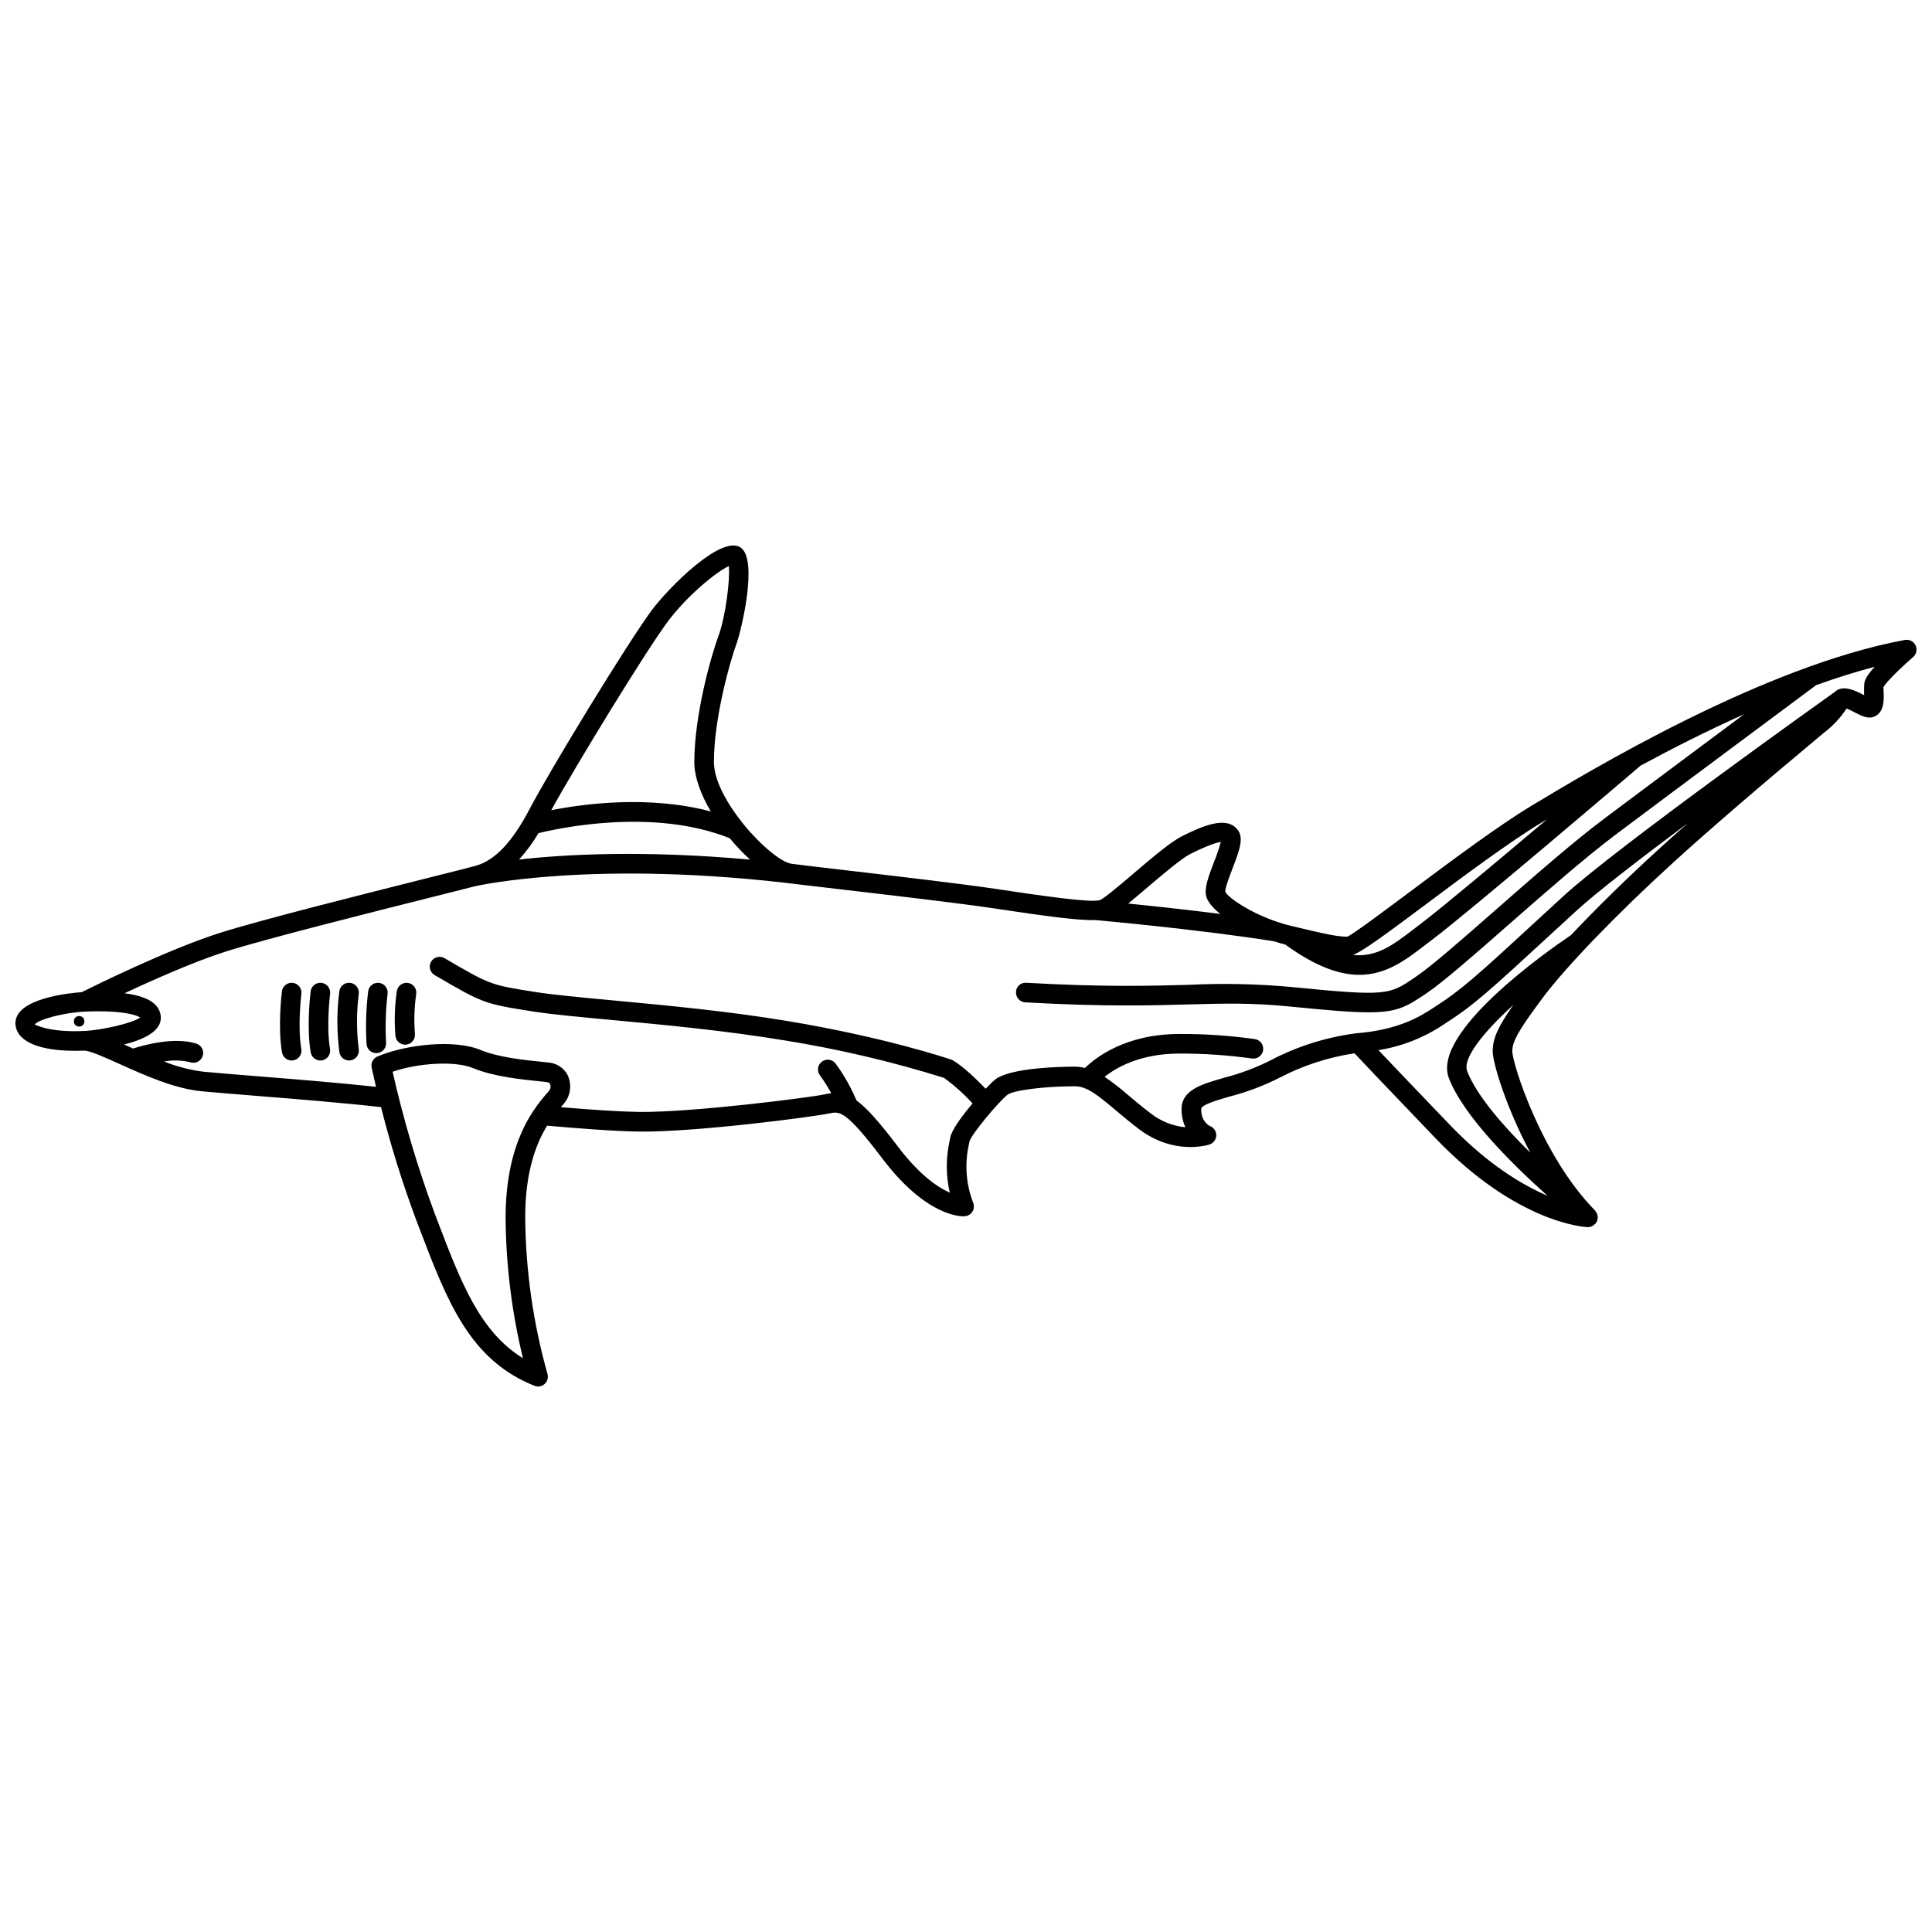 <?xml version="1.0" encoding="UTF-8"?>
<!-- Uploaded to: SVG Repo, www.svgrepo.com, Generator: SVG Repo Mixer Tools -->
<svg width="800px" height="800px" version="1.1" viewBox="144 144 512 512" xmlns="http://www.w3.org/2000/svg">
 <defs>
  <clipPath id="a">
   <path d="m148.09 288h503.81v224h-503.81z"/>
  </clipPath>
 </defs>
 <g clip-path="url(#a)">
  <path d="m651.64 315.02c-0.516-1.047-1.66-1.629-2.809-1.43-37.473 6.902-83.691 34.746-98.879 43.891-8.941 5.391-21.293 14.617-31.215 22.035-7.648 5.715-16.312 12.188-17.676 12.711-2.777 0-5.547-0.629-14.723-2.812h-0.008c-9.508-2.262-17.016-7.559-17.613-9.09-0.098-0.934 1.152-4.184 1.898-6.129 1.801-4.695 3.106-8.086 1.383-10.297-2.926-3.769-9.16-1.094-14.77 1.715-2.992 1.496-7.918 5.691-12.688 9.75-3.336 2.844-7.906 6.742-9.09 7.188-2.606 0.746-16.332-1.309-27.348-2.957-8.898-1.34-26.934-3.445-40.102-4.984-6.606-0.77-11.934-1.395-14.168-1.695-2.773-0.367-8.16-4.812-12.738-10.426l0.004-0.004c-0.09-0.137-0.191-0.266-0.305-0.383-4.172-5.203-7.602-11.332-7.602-16.172 0-11.355 4.164-26.422 6.062-31.551 1.09-2.945 5.746-21.977 1.055-25.254-5.086-3.555-19.117 10.59-23.574 16.574-6.41 8.621-27.035 42.453-32.441 52.801-4.516 8.633-9.148 13.516-14.176 14.926-1.594 0.445-6.648 1.715-13.391 3.41-16.445 4.133-43.965 11.047-54.484 14.395-13.699 4.363-33.238 14.027-36.582 15.699-3.008 0.211-17.574 1.562-17.574 8.23 0.02 1.434 0.641 2.797 1.711 3.754 2.418 2.324 7.391 3.562 14.137 3.562 0.781 0 1.594-0.016 2.422-0.047 1.523 0.012 5.5 1.809 9.344 3.543 6.457 2.91 14.492 6.539 21.754 7.223 3.625 0.34 8.66 0.746 14.312 1.203 10.5 0.844 23.375 1.879 33.211 3l-0.004-0.004c2.578 10.215 5.719 20.277 9.41 30.141l0.711 1.867c7.449 19.531 13.336 34.969 30.535 41.844v0.004c0.305 0.121 0.633 0.188 0.965 0.188 0.824-0.004 1.598-0.395 2.09-1.059 0.488-0.664 0.633-1.523 0.391-2.312-3.797-13.496-5.777-27.438-5.891-41.457 0-12.238 2.969-19.676 5.809-24.297 7.668 0.684 17.555 1.457 24.23 1.559 15.02 0.207 46.086-3.871 50.504-4.797 2.805-0.598 4.348-0.934 14.141 11.992 11.605 15.316 20.766 15.34 21.766 15.254v-0.008c0.82-0.043 1.574-0.473 2.027-1.16s0.555-1.551 0.273-2.324c-1.934-4.973-2.34-10.414-1.156-15.621l0.148-0.742c0.566-1.914 7.394-10.129 10.012-12.309 1.461-1.219 9.824-2.289 17.895-2.289 3.277 0 6.254 2.5 10.758 6.289 1.801 1.516 3.801 3.195 6.106 4.957 9.43 7.203 18.469 4.301 18.848 4.18h0.004c1.039-0.348 1.746-1.309 1.773-2.402s-0.637-2.086-1.66-2.481c-0.02-0.012-2.344-1.008-2.344-4.469 0-1.168 4.152-2.367 7.492-3.332v-0.004c4.633-1.188 9.117-2.883 13.375-5.051 6.191-3.215 12.875-5.387 19.773-6.426 1.832 1.957 7.019 7.449 21.566 22.613 21.594 22.5 39.473 23.434 40.223 23.465h0.102v-0.004c0.449-0.012 0.891-0.141 1.273-0.375 0.254-0.203 0.508-0.406 0.762-0.609 0.082-0.129 0.152-0.266 0.207-0.41 0.031-0.062 0.102-0.09 0.129-0.152 0.02-0.043 0-0.09 0.016-0.133l0.004 0.004c0.168-0.422 0.223-0.875 0.156-1.324-0.012-0.074-0.047-0.129-0.062-0.199-0.098-0.383-0.281-0.738-0.539-1.039-0.043-0.055-0.043-0.129-0.094-0.18-14.195-14.41-21.902-38.914-21.926-42.18 0-2.652 1.633-5.535 7.934-14.008 6.168-8.297 19.82-22.461 34.785-36.078 9.504-8.66 23.211-20.465 39.918-34.375h-0.004c2.34-1.773 4.356-3.938 5.957-6.394 0.625 0.242 1.496 0.695 2.035 0.973 2.027 1.043 3.762 1.957 5.512 1.086 2.391-1.203 2.328-4.144 2.281-6.289-0.016-0.625-0.035-1.242-0.062-1.398 0.512-1.152 4.484-5.07 7.871-8.008l0.004-0.004c0.883-0.77 1.141-2.035 0.633-3.09zm-129.79 68.656c9.828-7.348 22.07-16.496 30.781-21.746 0.41-0.246 0.918-0.551 1.375-0.828-13.184 11.137-28.43 23.902-33.504 27.715l-1.973 1.508c-5.293 4.062-9.703 7.41-15.988 6.742 2.508-0.961 7.188-4.332 19.309-13.391zm-73.938-4.363c4.32-3.676 9.215-7.848 11.641-9.059 5.066-2.531 7.207-3.012 7.984-3.129h-0.004c-0.48 1.77-1.07 3.508-1.77 5.207-1.625 4.234-2.582 6.961-2.137 9.035 0.34 1.59 1.789 3.242 3.762 4.836-9.25-1.176-18.215-2.129-24.406-2.75 1.367-1.117 2.961-2.461 4.93-4.137zm-161.21-14.512c5.074-1.262 30.324-6.816 50.672 1.332 1.668 2.016 3.473 3.91 5.398 5.672-28.277-2.543-48.98-1.406-61.207-0.012 1.938-2.156 3.656-4.496 5.137-6.992zm34.203-55.996c5.223-7.019 12.988-13.285 16.242-14.789 0.371 3.621-0.883 13.488-2.758 18.559-2.086 5.629-6.387 21.188-6.387 33.355 0 4.039 1.742 8.656 4.367 13.113-16.32-4.324-33.555-2.059-42.289-0.324 6.594-11.992 25.062-42.168 30.824-49.91zm-167.71 106.71c0.914-1.375 7.984-3.199 13.27-3.43 1.293-0.055 2.488-0.082 3.586-0.082 7.031 0 10.141 1.008 11.109 1.648-2.106 1.523-10.227 3.371-14.918 3.574-9.504 0.41-12.707-1.688-13.047-1.711zm129.39 88.422c-11.441-7.031-16.469-20.207-22.637-36.387l-0.715-1.871c-4.562-12.293-8.297-24.875-11.188-37.668 7.055-2.379 16.684-2.887 21.32-0.957 5.434 2.262 12.879 3.019 17.328 3.469l2.039 0.215c0.848 0.102 1.004 0.41 1.055 0.508 0.195 0.527 0.152 1.113-0.113 1.609-0.238 0.32-0.496 0.629-0.77 0.918-1.27 1.438-2.445 2.957-3.512 4.551-0.016 0.023-0.031 0.043-0.043 0.07-3.383 5.082-7.359 13.754-7.359 28.215h-0.004c0.09 12.578 1.629 25.105 4.598 37.328zm266.98-54.441c-7.066-6.965-14.223-15.102-16.746-21.613-1.285-3.324 4.137-10.195 12.215-17.543-3.984 5.691-5.453 8.812-5.453 12.262 0 3.039 3.527 14.84 9.984 26.898zm34.426-80.824c-8.828 8.035-16.996 16.062-23.625 23.113-6.629 4.481-37.078 25.879-32.387 37.977 3.918 10.105 17.047 23.02 26.141 31.137-6.66-2.852-15.801-8.281-25.852-18.754-10.398-10.84-15.973-16.691-18.961-19.848 6.16-0.977 12.031-3.281 17.207-6.75l0.523-0.34c7.594-4.863 11.66-8.609 28.773-24.371l5.91-5.434c5.289-4.871 17.051-13.922 29.535-23.23-2.625 2.316-5.066 4.504-7.262 6.5zm54.059-43.473h0.004c-0.066 0.809-0.082 1.621-0.051 2.43 0.004 0.176 0.012 0.379 0.012 0.598-0.074-0.047-0.156-0.082-0.227-0.121-2.113-1.09-5.519-2.809-7.66-0.656-3.371 2.402-58.102 41.41-71.922 54.129l-5.91 5.438c-16.844 15.516-20.848 19.199-28.059 23.82l-0.555 0.355c-3.062 1.988-8.77 5.691-19.945 6.606l-0.016 0.004c-0.008 0-0.016-0.004-0.027-0.004l0.008-0.004c-8.035 1-15.82 3.441-22.988 7.199-3.934 1.988-8.074 3.539-12.348 4.625-6.031 1.746-11.238 3.25-11.238 8.324-0.02 1.652 0.332 3.293 1.027 4.793-3.394-0.328-6.625-1.629-9.301-3.75-2.238-1.703-4.176-3.332-5.918-4.805-1.973-1.727-4.043-3.332-6.207-4.816 3.144-2.488 9.492-6.164 19.887-6.164 6.406-0.012 12.805 0.422 19.152 1.305 1.414 0.223 2.746-0.746 2.969-2.16 0.223-1.418-0.742-2.75-2.156-2.973-6.617-0.93-13.289-1.387-19.965-1.363-14.316 0-22.254 6.246-25.09 9.012-0.883-0.219-1.785-0.336-2.691-0.344-2.844 0-17.234 0.168-21.223 3.496-0.504 0.422-1.383 1.285-2.402 2.359-2.223-2.309-5.856-5.867-8.625-7.492v-0.004c-0.148-0.09-0.305-0.164-0.473-0.219-0.699-0.242-17.391-5.902-43.312-10.219-15.859-2.644-32.68-4.211-46.199-5.469-8.613-0.801-16.055-1.496-20.828-2.254-11.855-1.875-11.855-1.875-23.992-8.961h0.008c-1.238-0.715-2.82-0.293-3.539 0.941-0.723 1.234-0.309 2.816 0.922 3.543 12.859 7.512 13.102 7.598 25.797 9.613 4.934 0.781 12.453 1.48 21.156 2.293 13.438 1.246 30.148 2.805 45.828 5.418v-0.004c14.293 2.293 28.402 5.609 42.219 9.922 2.742 2.004 5.277 4.273 7.57 6.777-2.805 3.324-5.551 7.055-5.91 9.055l-0.137 0.699c-1.051 4.578-1.043 9.332 0.02 13.906-3.129-1.391-8-4.625-13.703-12.152-5-6.602-8.312-10.312-11.023-12.293-1.461-3.449-3.316-6.723-5.523-9.75-0.852-1.152-2.473-1.402-3.629-0.551-1.152 0.848-1.402 2.469-0.551 3.625 1.109 1.52 2.113 3.109 3.008 4.762-0.637 0.074-1.297 0.191-2 0.344-3.82 0.801-34.68 4.769-48.988 4.609-4.707-0.07-11.809-0.504-20.676-1.262 0.055-0.062 0.129-0.152 0.18-0.211v0.004c0.523-0.547 0.988-1.141 1.391-1.781 1.129-2.016 1.207-4.453 0.215-6.543-1.012-1.895-2.926-3.137-5.07-3.297l-2.125-0.227c-4.164-0.422-11.129-1.133-15.852-3.098-7.031-2.91-19.812-1.461-27.348 1.734-1.141 0.477-1.781 1.699-1.527 2.91 0.012 0.062 0.414 1.977 1.156 5.117-9.633-1.047-21.605-2.012-31.465-2.805-5.637-0.453-10.641-0.855-14.246-1.195-3.586-0.453-7.106-1.363-10.461-2.707 2.312-0.422 4.691-0.352 6.977 0.207 1.367 0.438 2.828-0.312 3.269-1.676 0.438-1.363-0.312-2.828-1.676-3.266-5.852-1.883-13.973 0.395-16.77 1.293-0.473-0.211-0.984-0.434-1.441-0.641-0.336-0.152-0.617-0.273-0.941-0.422 4.918-1.242 9.727-3.387 9.727-7.039h0.004c-0.008-1.391-0.594-2.715-1.621-3.656-1.5-1.438-4.203-2.387-8-2.887 7.66-3.59 18.484-8.395 26.805-11.043 10.367-3.297 37.793-10.191 54.176-14.309 5.211-1.309 9.41-2.363 11.82-2.988 0.383-0.094 31.781-7.285 86.664-0.41 0.008 0 0.016-0.004 0.023 0 2.746 0.332 6.492 0.77 10.902 1.285 13.133 1.535 31.117 3.637 39.934 4.961 13.176 1.977 22.191 3.258 26.98 3.102 0.02 0.004 0.035 0.016 0.055 0.016 0.27 0.023 26.953 2.394 47.23 5.606 1.039 0.34 2.039 0.621 3.004 0.867 8.09 5.871 14.391 8.031 19.637 8.031 7.16 0 12.359-3.992 17.457-7.902l1.934-1.477c9.469-7.117 52.09-43.449 55.18-46.086 8.27-4.469 17.621-9.219 27.402-13.59-12.113 9.02-28.027 20.879-37.086 27.676-8.328 6.242-19.172 15.766-28.742 24.164-8.785 7.703-17.078 14.984-21.211 17.762l-0.492 0.336c-6.527 4.402-7.219 4.856-32.355 2.348h0.004c-9.098-0.836-18.242-1.031-27.363-0.578-9.992 0.273-22.434 0.613-42.965-0.543h-0.004c-0.691-0.066-1.383 0.16-1.902 0.625s-0.82 1.125-0.836 1.82c-0.082 1.43 1.016 2.656 2.445 2.738 20.754 1.172 33.312 0.828 43.402 0.547 9.277-0.25 16.586-0.453 26.707 0.555 9.938 0.992 16.348 1.543 20.914 1.543 7.438 0 9.969-1.445 14.863-4.746l0.492-0.328c4.406-2.969 12.438-10.012 21.734-18.172 9.5-8.332 20.27-17.781 28.434-23.906 15.125-11.348 49.324-36.789 53.043-39.551 5.207-1.867 10.406-3.539 15.5-4.863-2.555 2.852-2.676 3.949-2.734 4.484z"/>
 </g>
 <path d="m229.22 404.47c-0.684-0.09-1.375 0.098-1.918 0.523-0.547 0.422-0.898 1.047-0.977 1.734-0.047 0.375-1.145 9.348 0.016 16.156v-0.004c0.113 0.68 0.496 1.285 1.059 1.684 0.562 0.402 1.258 0.559 1.938 0.445 0.68-0.117 1.285-0.5 1.684-1.059 0.398-0.562 0.559-1.262 0.441-1.941-1.035-6.047 0.004-14.559 0.016-14.645 0.086-0.684-0.105-1.371-0.527-1.914-0.426-0.543-1.047-0.895-1.73-0.98z"/>
 <path d="m239.07 407.43c0.215-1.414-0.758-2.738-2.176-2.953-1.414-0.219-2.738 0.754-2.957 2.168-0.703 5.359-0.703 10.785-0.004 16.145 0.172 1.285 1.27 2.246 2.566 2.25 0.117 0 0.234-0.008 0.352-0.027 1.422-0.191 2.418-1.5 2.223-2.922-0.617-4.867-0.617-9.793-0.004-14.66z"/>
 <path d="m244.53 404.48c-0.684-0.102-1.375 0.07-1.93 0.48-0.555 0.41-0.922 1.02-1.023 1.703-0.566 4.641-0.715 9.324-0.445 13.992 0.086 1.371 1.219 2.438 2.59 2.438 0.051 0 0.105 0 0.164-0.004v-0.004c0.688-0.043 1.328-0.355 1.785-0.871 0.457-0.52 0.688-1.195 0.645-1.883-0.242-4.301-0.113-8.617 0.395-12.898 0.102-0.68-0.07-1.375-0.48-1.926-0.406-0.555-1.02-0.922-1.699-1.027z"/>
 <path d="m166.36 414.66c0 1.855-2.777 1.855-2.777 0 0-1.852 2.777-1.852 2.777 0"/>
 <path d="m252.12 404.48c-1.418-0.207-2.738 0.762-2.957 2.18-0.574 3.926-0.699 7.902-0.371 11.855 0.133 1.324 1.246 2.332 2.578 2.336 0.086 0 0.176-0.008 0.262-0.016 1.426-0.145 2.465-1.414 2.324-2.84-0.273-3.523-0.16-7.062 0.34-10.559 0.105-0.68-0.066-1.375-0.477-1.93-0.406-0.555-1.02-0.922-1.699-1.027z"/>
 <path d="m221.61 404.47c-0.684-0.09-1.375 0.098-1.918 0.523-0.543 0.422-0.895 1.047-0.977 1.734-0.047 0.375-1.145 9.348 0.016 16.156v-0.004c0.117 0.68 0.496 1.285 1.059 1.684 0.562 0.402 1.258 0.559 1.938 0.445 0.68-0.117 1.285-0.5 1.684-1.059 0.398-0.562 0.559-1.262 0.441-1.941-1.035-6.047 0.004-14.559 0.016-14.645 0.086-0.684-0.105-1.371-0.527-1.914s-1.047-0.895-1.73-0.98z"/>
</svg>